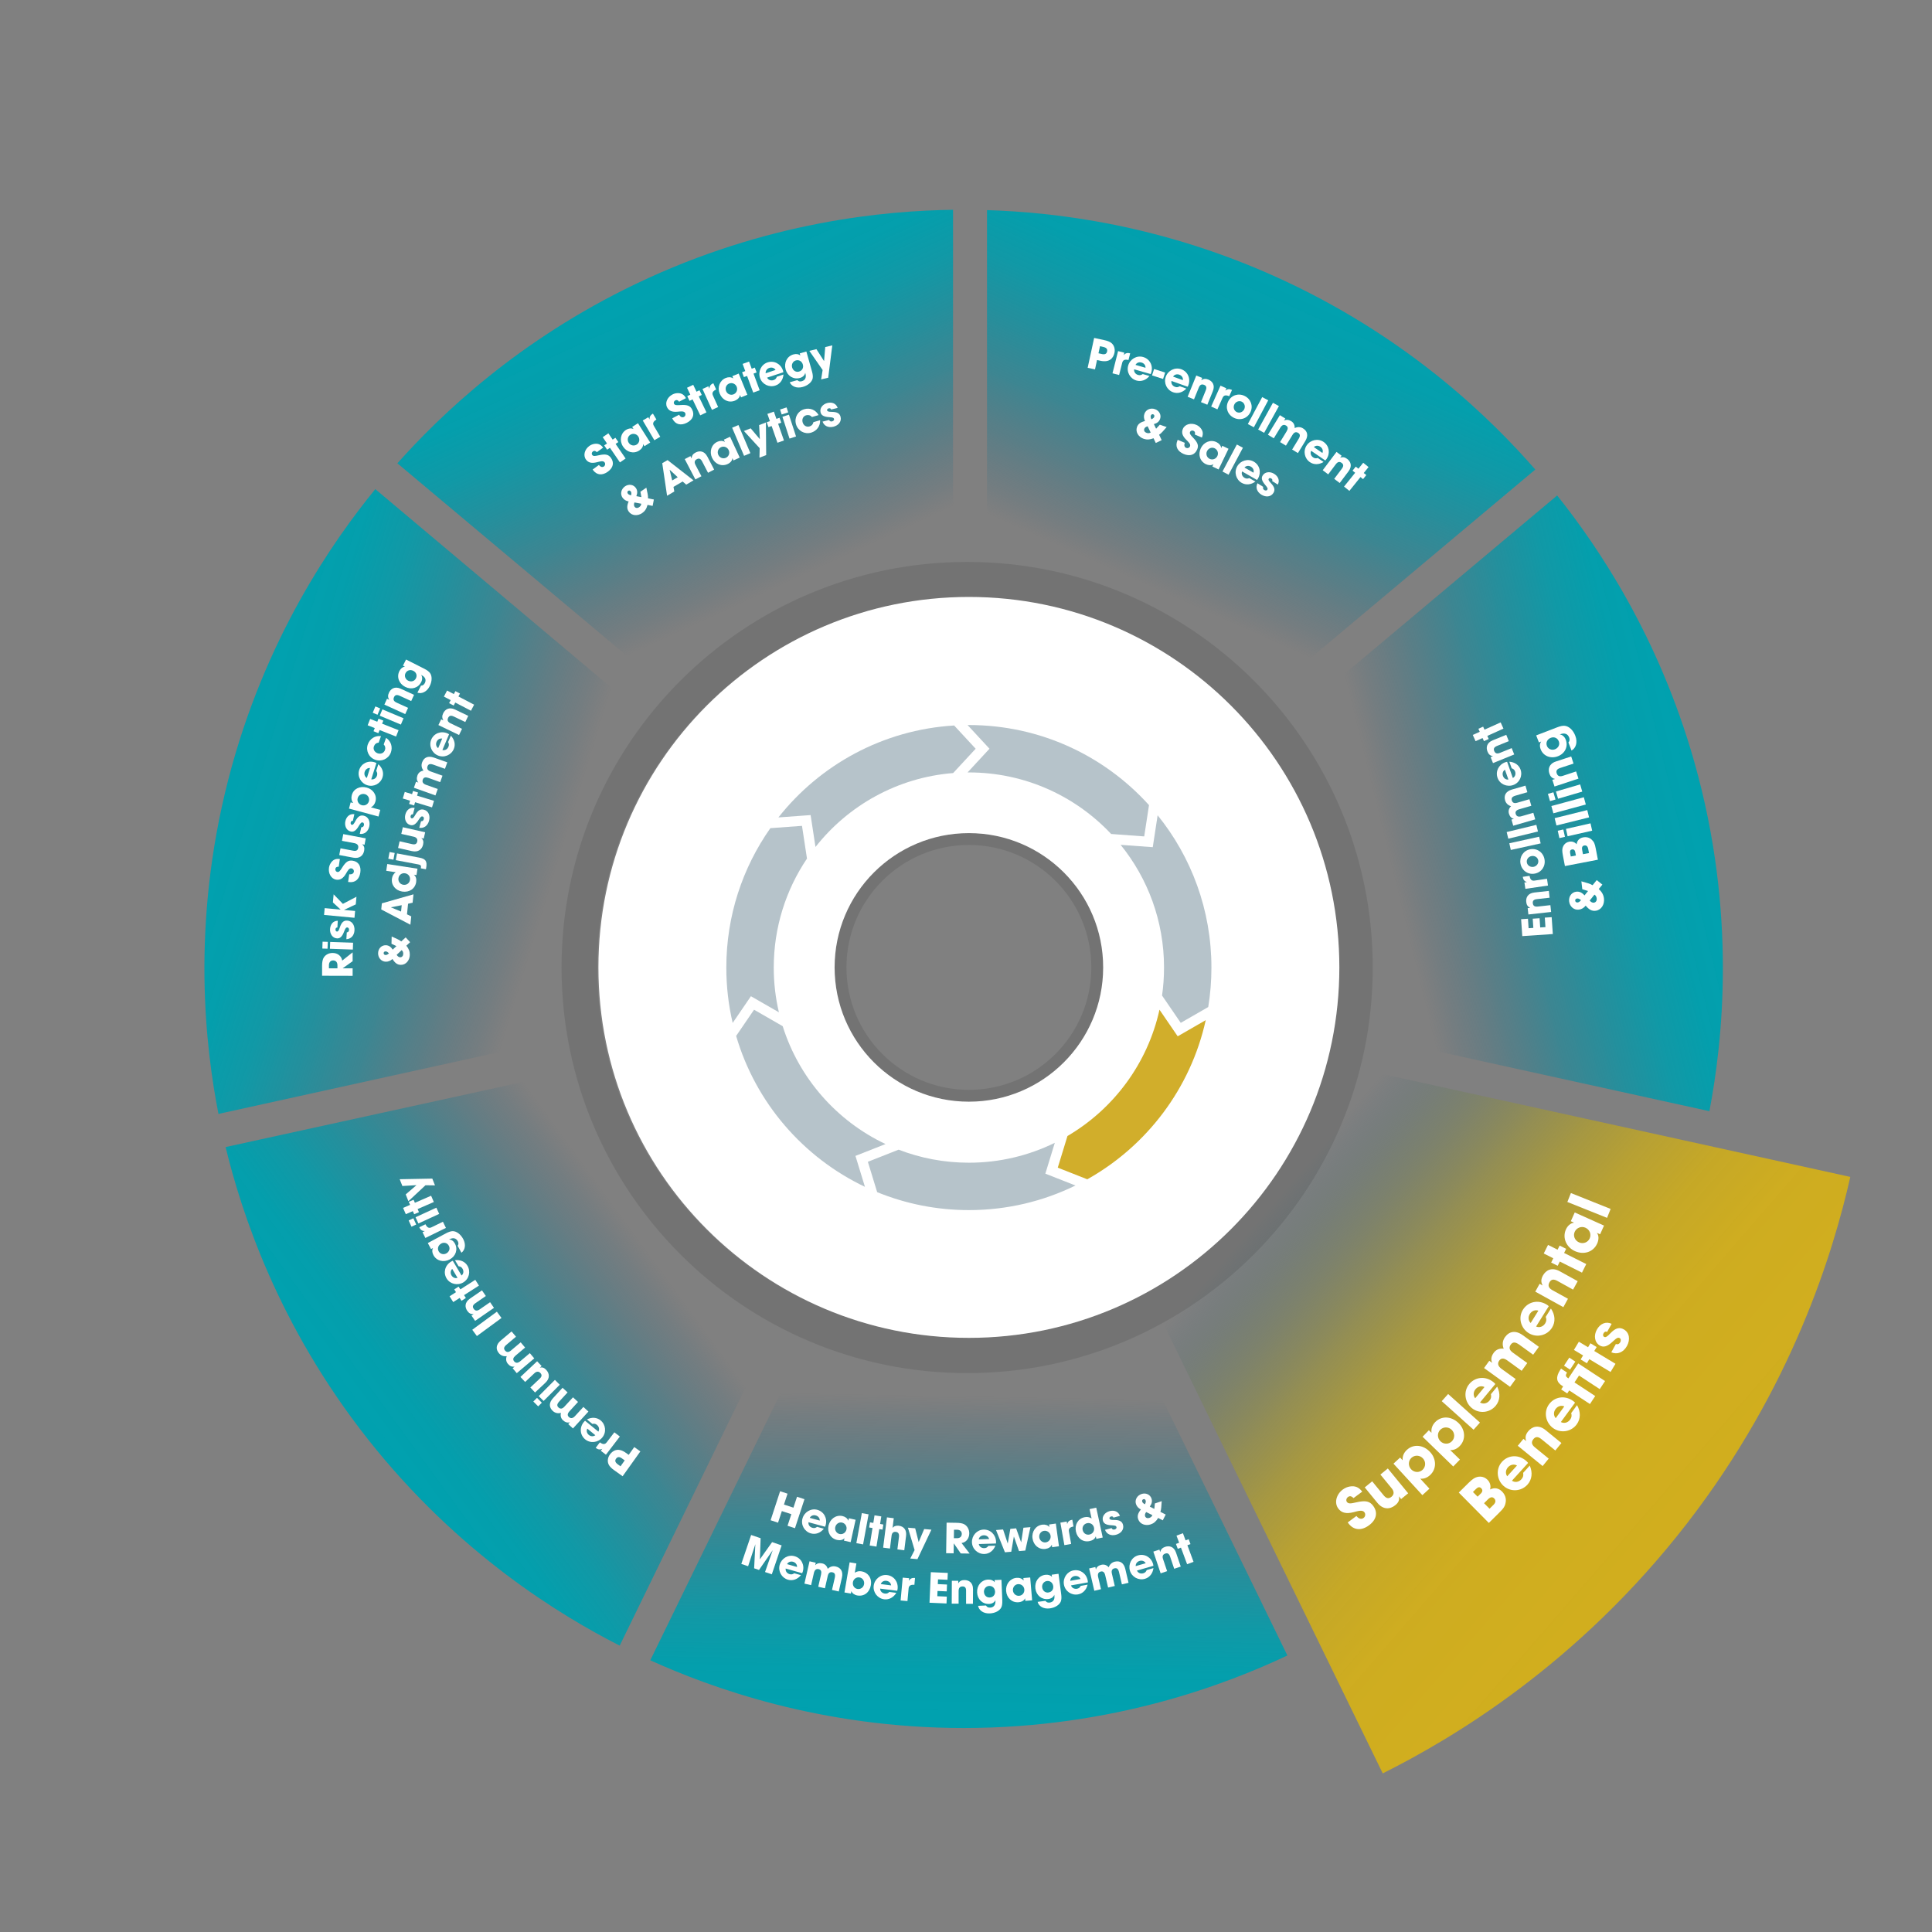 <?xml version="1.0" encoding="UTF-8"?>
<svg id="Pre-enrollment_Sales_Agent_v2" data-name="Pre-enrollment Sales &amp;amp; Agent_v2" xmlns="http://www.w3.org/2000/svg" xmlns:xlink="http://www.w3.org/1999/xlink" viewBox="0 0 468 468">
  <rect x="0" y="0" width="468" height="468" fill="#808080" stroke="none"/>
  <defs>
    <style>
      .cls-1 {
        fill: #0a364d;
        opacity: .3;
      }

      .cls-2 {
        fill: #fff;
      }

      .cls-3 {
        fill: url(#linear-gradient-3);
      }

      .cls-3, .cls-4, .cls-5, .cls-6, .cls-7, .cls-8, .cls-9, .cls-10 {
        fill-rule: evenodd;
      }

      .cls-11 {
        fill: #d1ae2b;
      }

      .cls-4 {
        fill: url(#linear-gradient-5);
      }

      .cls-5 {
        fill: url(#linear-gradient-2);
      }

      .cls-6 {
        fill: url(#linear-gradient-6);
      }

      .cls-7 {
        fill: url(#linear-gradient-4);
      }

      .cls-8 {
        fill: url(#linear-gradient-7);
      }

      .cls-9 {
        opacity: .1;
      }

      .cls-10 {
        fill: url(#linear-gradient);
      }
    </style>
    <linearGradient id="linear-gradient" x1="272.93" y1="1336.29" x2="312.02" y2="1423.81" gradientTransform="translate(0 1491.51) scale(1 -1)" gradientUnits="userSpaceOnUse">
      <stop offset=".15" stop-color="#35647e" stop-opacity="0"/>
      <stop offset=".21" stop-color="#2d6c84" stop-opacity=".14"/>
      <stop offset=".35" stop-color="#1f7c91" stop-opacity=".4"/>
      <stop offset=".48" stop-color="#14899c" stop-opacity=".62"/>
      <stop offset=".62" stop-color="#0b93a4" stop-opacity=".78"/>
      <stop offset=".75" stop-color="#059baa" stop-opacity=".9"/>
      <stop offset=".88" stop-color="#019fad" stop-opacity=".98"/>
      <stop offset="1" stop-color="#00a1af"/>
    </linearGradient>
    <linearGradient id="linear-gradient-2" x1="323.97" y1="1279.34" x2="410.02" y2="1300.44" xlink:href="#linear-gradient"/>
    <linearGradient id="linear-gradient-3" x1="236.05" y1="1166.92" x2="234.44" y2="1076.13" xlink:href="#linear-gradient"/>
    <linearGradient id="linear-gradient-4" x1="165.84" y1="1199.55" x2="90.68" y2="1144.75" xlink:href="#linear-gradient"/>
    <linearGradient id="linear-gradient-5" x1="147.42" y1="1274.17" x2="56.72" y2="1302.01" xlink:href="#linear-gradient"/>
    <linearGradient id="linear-gradient-6" x1="196.65" y1="1337.91" x2="157.98" y2="1422.13" xlink:href="#linear-gradient"/>
    <linearGradient id="linear-gradient-7" x1="311.14" y1="1203.96" x2="405.16" y2="1122.38" gradientTransform="translate(0 1491.51) scale(1 -1)" gradientUnits="userSpaceOnUse">
      <stop offset="0" stop-color="#35647e" stop-opacity="0"/>
      <stop offset=".05" stop-color="#4b6e6f" stop-opacity=".15"/>
      <stop offset=".12" stop-color="#6a7d5c" stop-opacity=".35"/>
      <stop offset=".2" stop-color="#868a4b" stop-opacity=".52"/>
      <stop offset=".28" stop-color="#9d953d" stop-opacity=".67"/>
      <stop offset=".37" stop-color="#b09e31" stop-opacity=".79"/>
      <stop offset=".47" stop-color="#bfa529" stop-opacity=".88"/>
      <stop offset=".59" stop-color="#c9aa22" stop-opacity=".95"/>
      <stop offset=".73" stop-color="#cfad1f" stop-opacity=".99"/>
      <stop offset="1" stop-color="#d1ae1e"/>
    </linearGradient>
  </defs>
  <g id="base_Level_-_teal_arcs" data-name="base Level - teal arcs">
    <path id="Arc_-_Pre-Enroll_Agent" data-name="Arc - Pre-Enroll &amp;amp; Agent" class="cls-10" d="M239.08,50.9c15.62.47,42.64,3.27,72.59,17.36,30.36,14.28,49.92,33.65,60.23,45.48-23.74,19.92-47.48,39.84-71.22,59.76-4.96-5.36-12.9-12.67-24.3-18.66-15.13-7.95-29.13-9.8-37.29-10.24V50.9Z"/>
    <path id="Arc_-_Enroll_Bill" data-name="Arc - Enroll &amp;amp; Bill" class="cls-5" d="M377.2,120.02c9.89,12.39,24.58,34.06,33.22,64.53,10.45,36.87,6.79,68.17,3.66,84.62-30.29-6.66-60.58-13.32-90.86-19.98,1.25-7.47,2.31-19.58-.8-33.9-3.71-17.08-11.57-29.12-16.45-35.5,23.74-19.92,47.49-39.85,71.23-59.77Z"/>
    <path id="Arc_-_Health_Rewards" data-name="Arc - Health Rewards" class="cls-3" d="M199.17,316.78c7.16,3.07,20.11,7.54,36.78,7.31,15.6-.22,27.72-4.45,34.72-7.5,13.73,28.14,27.45,56.28,41.18,84.43-14.56,6.87-42.2,17.56-78.38,17.57-34.72,0-61.44-9.83-75.95-16.41,13.88-28.47,27.77-56.93,41.65-85.4Z"/>
    <path id="Arc_-_Premium_Integrity" data-name="Arc - Premium Integrity" class="cls-7" d="M148.25,257.37c1.87,7.32,6.08,19.94,16.1,32.69,9.82,12.51,20.82,19.55,27.44,23.12-13.89,28.48-27.79,56.97-41.68,85.45-14.2-7.23-39.02-22.19-60.96-49.96-21.93-27.75-30.74-55.33-34.5-70.81,31.2-6.83,62.4-13.66,93.61-20.49Z"/>
    <path id="Arc_-_Risk_Adjustment" data-name="Arc - Risk Adjustment" class="cls-4" d="M90.92,118.49c24.22,20.37,48.44,40.74,72.66,61.11-4.81,6.25-12.55,18-16.38,34.69-3.42,14.92-2.27,27.5-1,35.01-31.09,6.84-62.19,13.69-93.28,20.53-3.09-15.8-6.74-45.52,2.37-80.95,8.82-34.3,25.52-58.03,35.63-70.4Z"/>
    <path id="Arc_-_Star_and_quality" data-name="Arc - Star and quality" class="cls-6" d="M230.86,50.83v93.77c-7.46.34-19.5,1.81-32.9,7.84-14.3,6.44-23.79,15.21-28.99,20.8-24.24-20.34-48.47-40.67-72.71-61.01,10.4-11.67,29.22-29.81,57.82-43.49,31.8-15.21,60.65-17.7,76.79-17.92Z"/>
  </g>
  <g id="base_level_-_text" data-name="base level - text">
    <g id="Pre-enrollment">
      <path class="cls-2" d="M263.47,89.1l1.57-7.24,2.45.53c.78.16,1.33.39,1.67.65.7.53,1.01,1.47.8,2.45-.29,1.34-1.29,2.36-3.36,1.91l-.86-.19-.49,2.27-1.77-.38ZM266.88,85.76c.74.16,1.17-.01,1.3-.63.13-.59-.18-.93-1-1.11l-.72-.16-.37,1.72.79.17Z"/>
      <path class="cls-2" d="M269.48,90.44l1.36-5.39,1.51.38-.14.57h.02c.43-.5.92-.57,1.54-.41l-.41,1.62c-.96-.23-1.36.05-1.52.66l-.75,2.97-1.61-.41Z"/>
      <path class="cls-2" d="M274.73,89.46c-.09.63.31,1.18.96,1.37.43.12.76.04,1.12-.22l1.63.47c-.84,1.02-2.01,1.42-3.14,1.1-1.54-.44-2.47-2.05-2.01-3.64.44-1.54,2.05-2.51,3.62-2.06,1.6.46,2.46,2.07,1.98,3.72-.04.15-.09.28-.16.41l-4-1.15ZM277.48,89.08c.03-.58-.34-1.09-.96-1.26-.58-.17-1.18.04-1.46.57l2.42.7Z"/>
      <path class="cls-2" d="M279.06,90.94l.5-1.55,2.68.86-.5,1.55-2.68-.86Z"/>
      <path class="cls-2" d="M283.77,92.28c-.13.62.23,1.2.87,1.43.42.15.75.09,1.13-.15l1.6.57c-.91.96-2.1,1.29-3.2.89-1.51-.54-2.33-2.21-1.78-3.76.54-1.51,2.21-2.37,3.75-1.82,1.56.56,2.32,2.22,1.74,3.84-.05.15-.11.27-.19.4l-3.92-1.4ZM286.54,92.08c.07-.58-.27-1.11-.88-1.32-.56-.2-1.18-.04-1.5.47l2.37.85Z"/>
      <path class="cls-2" d="M290.91,97.43l1.16-2.85c.28-.69.17-1.12-.39-1.35-.62-.25-1.02-.02-1.3.68l-1.15,2.83-1.54-.63,2.09-5.14,1.44.58-.22.55h.02c.54-.39,1.07-.4,1.69-.15.93.38,1.7,1.3,1.08,2.81l-1.33,3.28-1.54-.63Z"/>
      <path class="cls-2" d="M293.39,98.48l2.26-5.06,1.42.64-.24.54h.02c.5-.41,1-.4,1.59-.14l-.68,1.52c-.91-.39-1.35-.19-1.61.39l-1.25,2.79-1.51-.68Z"/>
      <path class="cls-2" d="M298.9,101.21c-1.52-.74-2.14-2.43-1.39-3.96.75-1.55,2.49-2.07,3.98-1.34,1.5.73,2.14,2.43,1.4,3.94-.76,1.56-2.49,2.09-3.99,1.36ZM301.39,99.15c.32-.67.11-1.5-.59-1.85-.66-.32-1.47,0-1.8.68s-.09,1.51.58,1.84c.7.34,1.48-.01,1.81-.68Z"/>
      <path class="cls-2" d="M302.27,102.72l3.48-6.53,1.46.78-3.48,6.53-1.46-.78Z"/>
      <path class="cls-2" d="M304.77,104.05l3.58-6.48,1.45.8-3.58,6.48-1.45-.8Z"/>
      <path class="cls-2" d="M313.01,108.88l1.56-2.56c.45-.74.38-1.16-.11-1.46-.54-.33-.98-.15-1.36.47l-1.6,2.62-1.42-.86,1.59-2.61c.37-.62.36-1.09-.13-1.39-.56-.34-1.02-.13-1.42.53l-1.56,2.55-1.42-.86,2.89-4.74,1.32.81-.31.5h.02c.52-.28,1.11-.23,1.71.14.62.37.88.96.85,1.68.67-.33,1.37-.33,2.02.07,1.06.65,1.36,1.72.56,3.05l-1.79,2.93-1.42-.86Z"/>
      <path class="cls-2" d="M317.61,109.2c-.28.57-.08,1.22.48,1.6.37.25.71.28,1.13.14l1.4.96c-1.12.7-2.36.71-3.32.05-1.32-.91-1.69-2.73-.76-4.09.91-1.32,2.74-1.73,4.08-.81,1.37.94,1.67,2.74.7,4.16-.09.13-.17.23-.28.34l-3.43-2.35ZM320.34,109.72c.22-.54.02-1.14-.51-1.5-.49-.34-1.13-.34-1.57.08l2.08,1.43Z"/>
      <path class="cls-2" d="M323.19,116l1.85-2.46c.45-.6.45-1.04-.03-1.4-.54-.4-.98-.28-1.43.32l-1.84,2.45-1.33-1,3.34-4.44,1.24.93-.35.47h.02c.62-.23,1.14-.11,1.68.3.8.6,1.31,1.69.32,3l-2.13,2.83-1.33-1Z"/>
      <path class="cls-2" d="M325.58,117.86l2.69-3.34-.64-.51.79-.98.64.51,1.16-1.44,1.29,1.04-1.16,1.44.62.5-.79.98-.62-.5-2.69,3.35-1.29-1.04Z"/>
    </g>
    <g id="_Sales" data-name="&amp;amp; Sales">
      <path class="cls-2" d="M279.96,107.29l-.53-1.13c-.92.36-1.63.39-2.38.14-1.25-.43-2.05-1.63-1.64-2.83.26-.75.8-1.19,1.95-1.48-.27-.57-.35-1.15-.14-1.75.35-1.01,1.47-1.51,2.55-1.13,1.01.35,1.59,1.35,1.25,2.35-.22.63-.68,1.04-1.51,1.28l.54,1.11.9-.97,1.66.57c-.82.89-1.22,1.47-1.83,1.86l.62,1.31-1.43.68ZM278,103.26c-.33.09-.69.26-.82.63-.14.42.1.81.57.97.35.12.65.11.98-.09l-.73-1.51ZM279.6,100.95c.09-.26,0-.49-.26-.59-.25-.09-.49.07-.57.32-.08.23-.05.49.14.89.45-.21.62-.39.7-.63Z"/>
      <path class="cls-2" d="M289.43,105.27c.13-.52,0-.78-.34-.92-.32-.14-.7-.02-.82.28-.17.4.12.75.73,1.38,1.23,1.28,1.37,1.98.99,2.88-.56,1.32-1.79,1.71-3.26,1.08-1.48-.63-2.13-1.82-1.51-3.28l.06-.15,1.73.73c-.23.57-.11,1.05.32,1.23.36.15.77,0,.93-.38.23-.54-.42-1.1-.93-1.61-.92-.92-1.18-1.73-.8-2.61.49-1.16,1.97-1.53,3.22-1,.45.19.8.46,1.08.8.57.69.69,1.38.31,2.29l-1.72-.73Z"/>
      <path class="cls-2" d="M293.68,112.98l.26-.54h-.02c-.43.33-1.15.31-1.81,0-1.48-.71-1.95-2.37-1.22-3.88.71-1.48,2.36-2.15,3.79-1.46.61.29,1.06.81,1.13,1.41h.02s.26-.52.26-.52l1.5.72-2.41,5.01-1.5-.72ZM294.89,110.47c.34-.7.04-1.54-.66-1.88-.69-.33-1.5-.02-1.85.7-.33.69-.06,1.53.64,1.86.7.34,1.52.04,1.87-.68Z"/>
      <path class="cls-2" d="M296.13,114.22l3.48-6.54,1.47.78-3.48,6.54-1.47-.78Z"/>
      <path class="cls-2" d="M300.88,114.2c-.23.59.02,1.22.61,1.56.39.22.73.22,1.13.05l1.48.84c-1.06.79-2.29.9-3.31.32-1.39-.79-1.91-2.58-1.09-4.01.79-1.39,2.59-1.95,4-1.14,1.44.82,1.89,2.59,1.04,4.08-.08.14-.15.25-.25.36l-3.61-2.06ZM303.64,114.49c.17-.56-.08-1.14-.63-1.45-.52-.3-1.15-.24-1.56.21l2.19,1.25Z"/>
      <path class="cls-2" d="M308.15,116.53c.16-.28.02-.48-.21-.63-.24-.15-.49-.12-.6.06-.16.25,0,.52.54,1.1.93,1,1.01,1.67.58,2.36-.62.98-1.85,1.07-2.92.4-1.06-.66-1.44-1.74-.94-2.76l1.4.88c-.14.32-.02.59.26.77.25.15.58.16.72-.06.17-.26.09-.5-.48-1.16-.96-1.11-.98-1.77-.63-2.32.58-.93,1.83-.99,2.78-.39,1.02.64,1.39,1.65.88,2.61l-1.38-.87Z"/>
    </g>
    <g id="_Billing" data-name="&amp;amp; Billing">
      <path class="cls-2" d="M388.15,214.29l-.87,1.06c.79.74,1.16,1.44,1.26,2.3.17,1.44-.65,2.81-2.04,2.97-.86.1-1.55-.23-2.39-1.24-.44.54-.98.89-1.67.97-1.17.14-2.19-.74-2.34-2-.13-1.17.58-2.22,1.74-2.35.73-.08,1.36.19,1.99.9l.85-1.06-1.39-.44-.22-1.91c1.27.39,2.04.52,2.71.94l1.01-1.24,1.36,1.09ZM382.03,217.65c-.29.03-.49.22-.46.54.03.29.3.45.59.42.26-.03.51-.18.82-.56-.43-.35-.68-.43-.95-.4ZM385.08,218.15c.24.28.58.56,1.01.51.48-.06.75-.49.69-1.02-.05-.4-.2-.7-.55-.93l-1.15,1.44Z"/>
      <path class="cls-2" d="M387.08,208.25l-8,1.54-.49-2.56c-.11-.57-.16-1-.15-1.29.03-.95.59-1.84,1.67-2.05.68-.13,1.35.08,1.8.62.13-.93.69-1.5,1.6-1.67.77-.15,1.53.04,2.07.57.56.54.74.93.98,2.2l.51,2.66ZM381.59,206.43c-.1-.51-.37-.74-.79-.66-.42.08-.55.38-.46.88l.16.82,1.24-.24-.16-.81ZM384.71,205.59c-.11-.57-.43-.88-.95-.78-.46.09-.63.45-.51,1.05l.2,1.06,1.46-.28-.2-1.05Z"/>
      <path class="cls-2" d="M379.09,202.71l-1.35.31-.4-1.78,1.35-.31.4,1.78ZM385.68,201.22l-5.95,1.35-.4-1.78,5.95-1.35.4,1.78Z"/>
      <path class="cls-2" d="M384.93,198l-7.9,1.96-.44-1.77,7.9-1.96.44,1.77Z"/>
      <path class="cls-2" d="M384.14,194.88l-7.86,2.13-.48-1.76,7.86-2.13.48,1.76Z"/>
      <path class="cls-2" d="M376.8,193.67l-1.33.39-.51-1.75,1.33-.39.51,1.75ZM383.28,191.76l-5.86,1.72-.51-1.75,5.86-1.72.51,1.75Z"/>
      <path class="cls-2" d="M381.16,184.97l-3.22,1.06c-.78.26-1.06.65-.85,1.29.23.7.71.87,1.5.61l3.2-1.06.57,1.74-5.8,1.91-.53-1.62.62-.2v-.02c-.72-.17-1.11-.61-1.34-1.31-.34-1.04-.12-2.35,1.59-2.91l3.7-1.22.57,1.73Z"/>
      <path class="cls-2" d="M377.82,177.91c.64.05,1.2.57,1.46,1.26.64,1.66-.18,3.36-1.9,4.02-1.75.67-3.54-.04-4.17-1.68-.29-.74-.22-1.41.11-1.86v-.02s-.54.21-.54.21l-.66-1.7,5.09-1.96c.77-.3,1.39-.42,1.86-.36.95.11,1.99.99,2.53,2.42.62,1.61.11,3.01-.92,3.57l-.76-1.97c.35-.36.34-.79.18-1.21-.33-.86-1.1-1.17-2.14-.77l-.16.06ZM375.65,178.73c-.83.32-1.25,1.13-.93,1.96.29.76,1.16,1.12,1.94.82.8-.31,1.26-1.11.94-1.93-.32-.83-1.13-1.17-1.96-.85Z"/>
    </g>
    <g id="Enrollment">
      <path class="cls-2" d="M376.13,226.26l-7.38.5-.28-4.1,1.66-.11.15,2.3,1.15-.08-.15-2.23,1.66-.11.15,2.23,1.27-.08-.15-2.3,1.66-.11.28,4.1Z"/>
      <path class="cls-2" d="M375.36,217.46l-3.06.34c-.75.08-1.06.38-1,.98.07.67.47.9,1.22.82l3.04-.34.18,1.65-5.51.61-.17-1.54.59-.06v-.02c-.61-.28-.87-.75-.94-1.41-.11-.99.33-2.11,1.96-2.29l3.52-.39.18,1.65Z"/>
      <path class="cls-2" d="M374.99,214.51l-5.49.8-.23-1.54.58-.09v-.02c-.63-.2-.88-.63-.98-1.26l1.65-.24c.15.98.57,1.24,1.19,1.15l3.03-.44.24,1.64Z"/>
      <path class="cls-2" d="M374.13,208.14c.31,1.66-.69,3.17-2.36,3.48-1.69.31-3.14-.77-3.45-2.41-.3-1.64.69-3.17,2.34-3.48,1.71-.32,3.16.76,3.47,2.4ZM370.99,207.37c-.73.13-1.28.81-1.13,1.57.13.72.87,1.18,1.62,1.04.75-.14,1.27-.83,1.14-1.56-.14-.77-.89-1.19-1.62-1.05Z"/>
      <path class="cls-2" d="M373.2,204.3l-7.23,1.59-.36-1.62,7.23-1.59.36,1.62Z"/>
      <path class="cls-2" d="M372.55,201.42l-7.19,1.74-.39-1.61,7.19-1.74.39,1.61Z"/>
      <path class="cls-2" d="M369.99,191.9l-2.87.83c-.83.24-1.06.6-.91,1.15.17.6.62.78,1.32.57l2.95-.85.46,1.59-2.94.85c-.69.2-1,.56-.84,1.11.18.62.66.79,1.4.57l2.87-.83.46,1.59-5.33,1.54-.43-1.49.57-.16v-.02c-.58-.13-.98-.57-1.18-1.25-.2-.69,0-1.3.51-1.81-.71-.21-1.23-.69-1.44-1.41-.34-1.19.16-2.19,1.64-2.62l3.29-.95.46,1.59Z"/>
      <path class="cls-2" d="M366.45,188.47c.56-.3.78-.94.56-1.58-.15-.42-.41-.64-.83-.78l-.57-1.6c1.32.1,2.33.81,2.72,1.91.54,1.51-.23,3.2-1.79,3.75-1.51.53-3.24-.21-3.78-1.75-.55-1.57.26-3.2,1.88-3.78.15-.05.28-.09.43-.11l1.39,3.92ZM364.55,186.45c-.49.31-.69.91-.47,1.52.2.57.71.94,1.31.86l-.84-2.38Z"/>
      <path class="cls-2" d="M365.49,179.53l-2.85,1.16c-.69.28-.92.66-.69,1.22.25.62.7.74,1.4.46l2.83-1.15.62,1.54-5.14,2.09-.58-1.44.55-.22v-.02c-.67-.11-1.05-.48-1.3-1.1-.38-.93-.26-2.12,1.26-2.74l3.28-1.33.62,1.54Z"/>
      <path class="cls-2" d="M364.19,176.5l-3.91,1.76.34.75-1.15.52-.34-.75-1.69.76-.68-1.51,1.69-.76-.33-.73,1.15-.52.33.73,3.91-1.76.68,1.51Z"/>
    </g>
    <g id="Member_Engagement" data-name="Member Engagement">
      <path class="cls-2" d="M185.32,380.8l1.84-5.23v-.03s-3.3,4.76-3.3,4.76l-1.18-.4.29-5.83-1.75,5.33-1.65-.56,2.38-7.01,2.3.78-.18,5.09h.02s2.94-4.14,2.94-4.14l2.31.79-2.38,7.01-1.65-.56Z"/>
      <path class="cls-2" d="M190.32,379.96c-.09.63.31,1.18.96,1.36.43.12.76.04,1.11-.22l1.63.46c-.84,1.02-2,1.42-3.13,1.11-1.54-.44-2.47-2.04-2.02-3.63.44-1.54,2.04-2.52,3.61-2.07,1.6.45,2.46,2.06,1.99,3.71-.04.15-.09.28-.16.41l-4-1.14ZM193.07,379.58c.03-.58-.35-1.09-.96-1.26-.58-.16-1.17.04-1.46.57l2.42.69Z"/>
      <path class="cls-2" d="M201.54,385.14l.67-2.92c.19-.85,0-1.22-.56-1.35-.61-.14-.98.17-1.14.88l-.68,2.99-1.62-.37.68-2.98c.16-.7,0-1.15-.56-1.28-.63-.15-1.01.2-1.18.95l-.67,2.92-1.62-.37,1.24-5.41,1.51.35-.13.58h.02c.4-.44.97-.57,1.67-.42.7.16,1.14.63,1.34,1.32.53-.53,1.2-.74,1.94-.57,1.21.28,1.84,1.2,1.49,2.71l-.76,3.34-1.62-.37Z"/>
      <path class="cls-2" d="M204.56,385.74l1.25-7.29,1.64.28-.39,2.26c.51-.39,1.09-.45,1.67-.35,1.42.24,2.54,1.53,2.22,3.36-.29,1.69-1.58,2.77-3.27,2.48-.66-.11-1.27-.53-1.44-1.04h-.02s-.1.58-.1.58l-1.57-.27ZM209.31,383.73c.13-.73-.32-1.49-1.11-1.62-.76-.13-1.46.39-1.59,1.15-.14.81.33,1.51,1.09,1.64.77.13,1.48-.38,1.61-1.16Z"/>
      <path class="cls-2" d="M213.2,384.82c.01.64.48,1.12,1.16,1.2.45.06.75-.08,1.07-.39l1.69.21c-.68,1.13-1.77,1.71-2.93,1.57-1.59-.2-2.75-1.65-2.55-3.28.2-1.59,1.64-2.8,3.26-2.59,1.65.21,2.74,1.67,2.53,3.37-.02.16-.05.29-.09.43l-4.13-.52ZM215.86,384.03c-.06-.58-.51-1.02-1.14-1.1-.59-.08-1.16.22-1.36.79l2.5.32Z"/>
      <path class="cls-2" d="M218.16,387.69l.51-5.53,1.55.14-.05.59h.02c.34-.56.82-.71,1.46-.65l-.15,1.66c-.99-.08-1.34.26-1.4.89l-.28,3.05-1.65-.15Z"/>
      <path class="cls-2" d="M225.16,388.24l.32-7.4,4.11.18-.07,1.66-2.3-.1-.05,1.15,2.23.1-.07,1.66-2.23-.1-.05,1.27,2.3.1-.07,1.66-4.11-.18Z"/>
      <path class="cls-2" d="M234.02,388.47v-3.08c.02-.75-.24-1.1-.85-1.1-.67,0-.95.37-.96,1.12v3.06s-1.67,0-1.67,0l.03-5.55h1.55s0,.6,0,.6h.02c.35-.57.84-.78,1.51-.77,1,0,2.06.57,2.05,2.21l-.02,3.54h-1.66Z"/>
      <path class="cls-2" d="M241.11,387.64c-.23.54-.83.87-1.51.89-1.62.07-2.84-1.13-2.91-2.8-.07-1.7,1.07-3.04,2.67-3.1.72-.03,1.28.22,1.57.64h.02s-.02-.52-.02-.52l1.66-.07.2,4.96c.03.75-.05,1.32-.23,1.71-.37.79-1.43,1.42-2.82,1.48-1.57.06-2.62-.78-2.81-1.84l1.92-.08c.21.4.58.53.99.51.84-.03,1.33-.6,1.29-1.61v-.16ZM241.04,385.54c-.03-.81-.61-1.41-1.42-1.37-.74.03-1.3.67-1.27,1.43.03.78.59,1.41,1.39,1.37.81-.03,1.34-.64,1.3-1.44Z"/>
      <path class="cls-2" d="M248.37,387.79l-.05-.6h-.02c-.2.51-.83.87-1.56.93-1.63.14-2.88-1.05-3.02-2.72-.14-1.63.93-3.05,2.52-3.19.68-.06,1.33.16,1.69.64h.02s-.05-.59-.05-.59l1.65-.14.47,5.53-1.65.14ZM248.13,385.02c-.07-.78-.75-1.35-1.53-1.28-.76.06-1.3.74-1.23,1.54.07.77.73,1.34,1.5,1.28.78-.07,1.33-.74,1.26-1.53Z"/>
      <path class="cls-2" d="M255.39,386.31c-.18.56-.75.94-1.43,1.03-1.61.21-2.93-.87-3.15-2.53-.22-1.69.79-3.12,2.38-3.33.71-.09,1.29.1,1.62.49h.02s-.07-.52-.07-.52l1.65-.22.65,4.92c.1.74.07,1.32-.07,1.73-.3.82-1.3,1.54-2.68,1.73-1.56.21-2.69-.54-2.96-1.58l1.9-.25c.24.38.63.47,1.03.42.83-.11,1.27-.72,1.13-1.72l-.02-.16ZM255.13,384.22c-.11-.8-.73-1.35-1.54-1.24-.73.1-1.24.79-1.14,1.54.1.77.71,1.35,1.51,1.24.8-.11,1.27-.75,1.17-1.55Z"/>
      <path class="cls-2" d="M259.43,384.04c.2.6.79.92,1.46.81.44-.08.7-.3.9-.69l1.67-.3c-.31,1.28-1.18,2.16-2.33,2.36-1.58.28-3.12-.75-3.41-2.38-.28-1.57.74-3.16,2.34-3.44,1.63-.29,3.11.77,3.42,2.47.03.16.04.29.04.44l-4.09.73ZM261.73,382.49c-.23-.54-.79-.82-1.42-.71-.59.1-1.04.55-1.06,1.15l2.48-.44Z"/>
      <path class="cls-2" d="M271.76,383.78l-.68-2.91c-.2-.85-.54-1.09-1.1-.97-.61.14-.81.58-.64,1.29l.7,2.99-1.62.38-.7-2.98c-.16-.7-.51-1.03-1.06-.9-.63.15-.82.62-.64,1.37l.68,2.91-1.62.38-1.26-5.4,1.51-.35.13.57h.02c.16-.58.62-.95,1.31-1.11.7-.16,1.3.07,1.78.6.25-.7.75-1.19,1.49-1.36,1.21-.28,2.18.27,2.53,1.78l.78,3.34-1.62.38Z"/>
      <path class="cls-2" d="M275.41,380.45c.26.58.89.84,1.54.65.43-.12.66-.37.83-.78l1.63-.47c-.17,1.31-.95,2.27-2.07,2.6-1.54.44-3.18-.42-3.64-2.01-.44-1.54.4-3.22,1.97-3.67,1.59-.46,3.18.44,3.65,2.09.04.15.07.28.08.43l-3.99,1.16ZM277.53,378.67c-.28-.51-.87-.74-1.48-.56-.58.17-.98.66-.94,1.26l2.42-.7Z"/>
      <path class="cls-2" d="M284.43,380.01l-.98-2.92c-.24-.71-.6-.96-1.17-.76-.63.21-.78.65-.54,1.36l.98,2.9-1.57.53-1.77-5.26,1.47-.49.19.56h.02c.15-.66.55-1.01,1.18-1.23.95-.32,2.13-.13,2.65,1.43l1.13,3.35-1.57.53Z"/>
      <path class="cls-2" d="M287.56,378.91l-1.49-4.02-.77.29-.44-1.18.77-.29-.64-1.73,1.56-.58.64,1.73.75-.28.44,1.18-.75.28,1.49,4.02-1.56.58Z"/>
    </g>
    <g id="Healthy_Rewards_" data-name="Healthy Rewards &amp;amp;">
      <path class="cls-2" d="M190.77,369.6l.92-2.81-2.3-.75-.92,2.81-1.8-.59,2.3-7.03,1.8.59-.87,2.64,2.3.75.87-2.64,1.8.59-2.3,7.03-1.8-.59Z"/>
      <path class="cls-2" d="M195.84,368.75c-.08.63.32,1.18.98,1.35.43.12.76.03,1.11-.24l1.64.45c-.83,1.03-1.99,1.45-3.12,1.14-1.54-.42-2.5-2.02-2.06-3.61.42-1.54,2.02-2.54,3.59-2.11,1.6.44,2.48,2.03,2.03,3.69-.04.15-.09.28-.15.41l-4.01-1.09ZM198.58,368.34c.02-.58-.36-1.08-.98-1.25-.58-.16-1.17.05-1.45.59l2.43.66Z"/>
      <path class="cls-2" d="M204.43,373.21l.13-.59h-.02c-.34.42-1.05.57-1.76.41-1.6-.36-2.44-1.86-2.07-3.5.36-1.6,1.8-2.63,3.36-2.29.66.15,1.22.55,1.42,1.11h.02s.13-.57.13-.57l1.62.36-1.2,5.42-1.62-.36ZM205.04,370.5c.17-.76-.31-1.51-1.07-1.68-.74-.16-1.46.32-1.64,1.1-.17.75.29,1.5,1.04,1.67.76.17,1.49-.3,1.67-1.09Z"/>
      <path class="cls-2" d="M207.44,373.81l1.33-7.28,1.63.3-1.33,7.28-1.63-.3Z"/>
      <path class="cls-2" d="M210.67,374.38l.68-4.24-.81-.13.2-1.24.81.13.29-1.83,1.64.26-.29,1.83.79.13-.2,1.24-.79-.13-.68,4.24-1.64-.26Z"/>
      <path class="cls-2" d="M217.38,375.34l.38-3.03c.09-.71-.14-1.16-.74-1.23-.62-.08-.97.25-1.05.94l-.39,3.09-1.65-.21.92-7.34,1.65.21-.29,2.36c.29-.42.86-.62,1.52-.54,1.26.16,1.92,1.05,1.75,2.48l-.43,3.46-1.65-.21Z"/>
      <path class="cls-2" d="M220.5,377.53l1.05-2.05-1.62-5.42,1.76.15.84,3.3h.02s1.32-3.12,1.32-3.12l1.75.15-3.38,7.14-1.75-.15Z"/>
      <path class="cls-2" d="M232.73,376.3l-1.67-2.42h-.02s-.04,2.39-.04,2.39l-1.81-.03.11-7.4,2.42.04c.77.01,1.36.12,1.75.3.79.37,1.34,1.25,1.32,2.3-.02,1.17-.73,2.12-1.87,2.3l1.97,2.55-2.16-.03ZM231.75,372.61c.75.01,1.21-.33,1.23-1.04,0-.64-.46-1.01-1.17-1.02h-.72s-.03,2.05-.03,2.05h.7Z"/>
      <path class="cls-2" d="M237.1,374.01c.11.63.65,1.03,1.33,1.01.45-.01.73-.19.99-.55l1.7-.05c-.49,1.23-1.48,1.97-2.65,2.01-1.6.05-2.98-1.2-3.03-2.84-.05-1.6,1.18-3.02,2.81-3.07,1.66-.05,2.97,1.22,3.03,2.93,0,.16,0,.29-.03.44l-4.16.13ZM239.6,372.81c-.15-.57-.66-.93-1.3-.91-.6.02-1.11.4-1.22.99l2.52-.08Z"/>
      <path class="cls-2" d="M246.84,375.73l-1.23-3.5h-.02s-.63,3.66-.63,3.66l-1.53.13-2.16-5.39,1.71-.14,1.12,3.37h.02s.62-3.52.62-3.52l1.4-.12,1.21,3.36h.02s.54-3.51.54-3.51l1.7-.14-1.24,5.67-1.52.13Z"/>
      <path class="cls-2" d="M254.87,374.78l-.08-.59h-.02c-.17.52-.78.91-1.5,1.01-1.62.23-2.93-.9-3.16-2.56-.23-1.62.77-3.09,2.35-3.31.67-.09,1.33.09,1.72.55h.02s-.08-.59-.08-.59l1.64-.23.76,5.5-1.64.23ZM254.49,372.02c-.11-.77-.82-1.31-1.59-1.2-.75.1-1.26.81-1.15,1.6.11.76.8,1.3,1.56,1.2.77-.11,1.29-.8,1.18-1.6Z"/>
      <path class="cls-2" d="M257.83,374.3l-.97-5.46,1.54-.27.1.58h.02c.18-.64.6-.9,1.23-1.02l.29,1.64c-.97.18-1.22.6-1.11,1.22l.54,3.01-1.63.29Z"/>
      <path class="cls-2" d="M265.58,372.77l-.13-.59h-.02c-.2.57-.68.95-1.46,1.12-1.64.36-2.99-.67-3.34-2.31-.35-1.62.48-3.12,2.06-3.46.62-.14,1.17-.06,1.73.3l-.49-2.27,1.62-.35,1.57,7.23-1.54.33ZM265,370.03c-.16-.75-.87-1.23-1.67-1.06-.76.17-1.24.86-1.07,1.65.18.82.88,1.27,1.66,1.1.79-.17,1.26-.9,1.08-1.7Z"/>
      <path class="cls-2" d="M269.72,367.63c-.09-.31-.34-.35-.6-.28-.27.07-.42.28-.37.48.08.29.38.37,1.17.36,1.37,0,1.92.41,2.12,1.19.29,1.12-.49,2.08-1.71,2.4-1.21.32-2.25-.14-2.66-1.2l1.6-.42c.14.33.42.42.74.33.28-.07.52-.31.45-.56-.08-.3-.3-.41-1.17-.45-1.46-.06-1.96-.5-2.13-1.13-.28-1.06.54-2.01,1.62-2.3,1.16-.31,2.15.12,2.51,1.15l-1.58.42Z"/>
      <path class="cls-2" d="M281.66,368.28l-1.11-.58c-.51.85-1.06,1.31-1.81,1.56-1.25.42-2.62-.05-3.03-1.25-.25-.75-.09-1.43.65-2.36-.56-.29-.98-.71-1.18-1.3-.34-1.01.25-2.09,1.34-2.45,1.01-.34,2.08.1,2.42,1.11.21.63.09,1.25-.42,1.94l1.1.56.13-1.32,1.66-.56c-.11,1.21-.07,1.91-.32,2.59l1.29.66-.72,1.41ZM277.52,363.47c-.09-.26-.29-.4-.57-.3-.26.09-.35.35-.26.6.08.23.26.42.65.62.23-.45.25-.69.17-.92ZM277.65,366.27c-.21.27-.39.63-.27,1,.14.42.57.58,1.04.42.35-.12.58-.31.73-.67l-1.5-.75Z"/>
    </g>
    <g id="Premium_Integrity" data-name="Premium Integrity">
      <path class="cls-2" d="M155.12,351.58l-4.3,6.02-2.03-1.45c-.65-.45-1.06-.88-1.28-1.26-.44-.77-.35-1.75.23-2.56.8-1.11,2.12-1.66,3.84-.42l.71.51,1.35-1.89,1.47,1.05ZM150.68,353.29c-.62-.44-1.08-.45-1.45.06-.35.49-.2.92.48,1.41l.6.43,1.02-1.43-.66-.47Z"/>
      <path class="cls-2" d="M150.15,347.98l-3.37,4.4-1.24-.95.36-.47h-.02c-.59.28-1.07.15-1.58-.24l1.01-1.33c.79.59,1.27.49,1.65,0l1.86-2.43,1.32,1.01Z"/>
      <path class="cls-2" d="M144.94,346.8c.33-.54.19-1.21-.34-1.64-.35-.29-.68-.34-1.11-.24l-1.32-1.08c1.18-.6,2.41-.51,3.32.23,1.24,1.02,1.46,2.86.41,4.14-1.02,1.24-2.88,1.49-4.14.46-1.28-1.05-1.44-2.87-.34-4.2.1-.12.19-.22.31-.31l3.22,2.64ZM142.26,346.06c-.26.52-.12,1.13.38,1.54.46.38,1.09.43,1.57.06l-1.95-1.6Z"/>
      <path class="cls-2" d="M137.49,337.29l-2.02,2.2c-.59.64-.6,1.07-.18,1.45.46.43.94.34,1.43-.2l2.08-2.26,1.22,1.12-2.07,2.26c-.49.53-.57,1-.15,1.39.48.44.98.33,1.5-.24l2.02-2.2,1.22,1.12-3.75,4.09-1.14-1.05.4-.44h-.01c-.57.17-1.13,0-1.65-.47-.53-.49-.68-1.11-.51-1.81-.72.19-1.41.05-1.97-.46-.91-.84-1-1.95.04-3.09l2.32-2.53,1.22,1.12Z"/>
      <path class="cls-2" d="M131.26,339.78l-.89.89-1.18-1.17.89-.89,1.17,1.17ZM135.6,335.43l-3.92,3.93-1.18-1.17,3.92-3.93,1.17,1.17Z"/>
      <path class="cls-2" d="M131.19,330.9l-.43.4h.01c.54-.16,1.03-.02,1.54.53.8.85.96,2.04-.19,3.12l-2.51,2.36-1.14-1.21,2.26-2.13c.53-.5.6-.92.17-1.38s-.96-.4-1.45.06l-2.24,2.11-1.14-1.21,4.04-3.8,1.08,1.14Z"/>
      <path class="cls-2" d="M124.99,323.8l-2.29,1.93c-.67.56-.73.98-.36,1.42.41.48.88.46,1.44-.01l2.35-1.98,1.07,1.27-2.34,1.97c-.55.46-.69.92-.32,1.36.42.5.93.45,1.52-.05l2.29-1.93,1.07,1.27-4.24,3.58-1-1.19.45-.38v-.02c-.6.11-1.14-.12-1.6-.67-.46-.55-.53-1.19-.28-1.86-.74.1-1.4-.13-1.89-.71-.8-.95-.75-2.07.44-3.07l2.62-2.21,1.07,1.27Z"/>
      <path class="cls-2" d="M121.48,319.26l-5.96,4.38-1.12-1.52,5.96-4.38,1.12,1.52Z"/>
      <path class="cls-2" d="M117.69,313.94l-2.54,1.75c-.62.43-.76.84-.41,1.34.38.55.84.57,1.46.15l2.52-1.74.94,1.37-4.57,3.15-.88-1.28.49-.33v-.02c-.68.04-1.13-.25-1.51-.8-.57-.82-.71-2.02.64-2.95l2.92-2.01.94,1.37Z"/>
      <path class="cls-2" d="M116.02,311.42l-3.61,2.31.44.69-1.06.68-.44-.69-1.56,1-.89-1.4,1.56-1-.43-.67,1.06-.68.43.67,3.61-2.31.89,1.4Z"/>
      <path class="cls-2" d="M111.8,308.98c.5-.4.58-1.07.24-1.65-.23-.39-.52-.55-.96-.6l-.87-1.46c1.31-.16,2.44.34,3.03,1.35.82,1.37.4,3.19-1.02,4.03-1.37.82-3.21.42-4.05-.98-.85-1.43-.37-3.19,1.11-4.07.14-.08.25-.14.4-.19l2.13,3.57ZM109.54,307.37c-.42.4-.49,1.03-.17,1.58.31.52.88.78,1.46.59l-1.29-2.17Z"/>
      <path class="cls-2" d="M108.74,300.26c.59-.03,1.14.38,1.46.98.76,1.43.21,3.05-1.26,3.84-1.5.8-3.2.36-3.95-1.05-.34-.63-.36-1.25-.11-1.69v-.02s-.47.25-.47.25l-.78-1.46,4.37-2.34c.66-.35,1.21-.53,1.64-.54.87-.01,1.9.67,2.56,1.9.74,1.38.44,2.7-.43,3.33l-.91-1.69c.27-.36.22-.75.03-1.11-.4-.74-1.12-.93-2.01-.46l-.14.08ZM106.88,301.24c-.71.38-1,1.16-.62,1.87.35.65,1.17.88,1.84.52.69-.37,1.01-1.14.63-1.85-.38-.71-1.15-.93-1.86-.55Z"/>
      <path class="cls-2" d="M108.03,297.44l-4.99,2.44-.69-1.4.53-.26v-.02c-.67,0-1.04-.33-1.32-.91l1.5-.73c.44.89.92,1.01,1.48.73l2.75-1.34.73,1.49Z"/>
      <path class="cls-2" d="M100.82,296.62l-1.14.53-.69-1.51,1.14-.53.69,1.51ZM106.39,294.05l-5.04,2.32-.69-1.51,5.04-2.32.69,1.51Z"/>
      <path class="cls-2" d="M105.09,291.17l-3.93,1.71.33.75-1.16.5-.33-.75-1.7.74-.66-1.52,1.7-.74-.32-.73,1.16-.5.32.73,3.93-1.71.66,1.52Z"/>
      <path class="cls-2" d="M105.37,287.14l-2.3-.03-4.14,3.86-.65-1.64,2.58-2.22v-.02s-3.39.2-3.39.2l-.65-1.64,7.9-.15.65,1.64Z"/>
    </g>
    <g id="_Adjustment" data-name="&amp;amp; Adjustment">
      <path class="cls-2" d="M99.35,228.23l-.92.85c.62.77.86,1.44.84,2.23-.03,1.32-.94,2.45-2.21,2.41-.79-.02-1.37-.41-1.99-1.42-.46.43-1,.67-1.63.66-1.07-.03-1.88-.95-1.85-2.1.03-1.07.81-1.92,1.87-1.89.67.02,1.2.34,1.67,1.06l.9-.85-1.2-.57.05-1.75c1.1.52,1.77.73,2.32,1.19l1.07-.98,1.08,1.16ZM93.41,230.46c-.27,0-.47.14-.48.43,0,.27.21.45.48.45.24,0,.48-.1.81-.4-.34-.37-.56-.47-.81-.48ZM96.09,231.3c.18.28.46.58.84.59.44.01.74-.34.75-.83,0-.37-.09-.65-.38-.91l-1.22,1.15Z"/>
      <path class="cls-2" d="M99.95,218.67l-1.1.25-.26,2.56,1.03.5-.21,2.02-7.06-3.7.15-1.48,7.66-2.18-.21,2.04ZM94.72,219.77v.03s2.43,1.01,2.43,1.01l.16-1.54-2.58.5Z"/>
      <path class="cls-2" d="M100.88,211.98l-.59-.09v.02c.45.38.64.98.52,1.76-.26,1.66-1.7,2.55-3.36,2.3-1.64-.25-2.74-1.57-2.5-3.17.1-.63.37-1.12.9-1.51l-2.29-.35.25-1.64,7.32,1.13-.24,1.56ZM98.11,211.54c-.76-.12-1.46.37-1.59,1.18-.12.77.36,1.47,1.16,1.6.83.13,1.5-.37,1.63-1.16.12-.8-.39-1.5-1.2-1.62Z"/>
      <path class="cls-2" d="M95.3,208.25l-1.24-.23.31-1.63,1.24.23-.31,1.63ZM103.18,210.57l-1.24-.23.02-.12c.11-.57-.09-.72-.65-.83l-5.44-1.03.31-1.63,5.39,1.02c1.43.27,1.99.77,1.66,2.52l-.06.29Z"/>
      <path class="cls-2" d="M102.64,203.14l-.58-.13v.02c.44.35.6.83.43,1.56-.26,1.14-1.16,1.93-2.7,1.58l-3.36-.76.37-1.62,3.03.69c.71.16,1.1-.02,1.24-.63.14-.61-.2-1.02-.86-1.17l-3-.68.37-1.62,5.41,1.23-.35,1.53Z"/>
      <path class="cls-2" d="M100.01,197.28c-.31-.07-.47.12-.54.38-.07.27.03.51.23.56.29.08.5-.14.9-.83.68-1.18,1.31-1.46,2.09-1.25,1.12.3,1.57,1.46,1.24,2.68-.33,1.21-1.24,1.88-2.37,1.7l.43-1.59c.35.04.57-.16.66-.48.08-.28-.01-.6-.26-.67-.3-.08-.5.06-.97.79-.78,1.24-1.41,1.45-2.04,1.28-1.06-.29-1.48-1.47-1.19-2.55.31-1.16,1.17-1.81,2.25-1.6l-.42,1.57Z"/>
      <path class="cls-2" d="M104.65,195.58l-4.1-1.25-.24.78-1.21-.37.24-.78-1.77-.54.48-1.59,1.77.54.23-.77,1.21.37-.23.77,4.1,1.25-.48,1.59Z"/>
      <path class="cls-2" d="M107.78,186.23l-2.81-1c-.82-.29-1.21-.14-1.41.4-.21.59.05.99.74,1.24l2.89,1.03-.56,1.56-2.88-1.03c-.68-.24-1.14-.13-1.33.41-.22.61.08,1.03.8,1.28l2.82,1-.56,1.56-5.22-1.86.52-1.46.55.2v-.02c-.38-.45-.45-1.03-.21-1.7.24-.68.76-1.06,1.47-1.17-.46-.59-.6-1.27-.34-1.99.42-1.17,1.41-1.68,2.87-1.16l3.23,1.15-.56,1.56Z"/>
      <path class="cls-2" d="M107.16,181.68c.62.16,1.21-.16,1.47-.79.18-.41.13-.75-.08-1.13l.66-1.56c.91.96,1.17,2.17.71,3.24-.62,1.47-2.34,2.2-3.85,1.56-1.47-.62-2.24-2.34-1.61-3.84.65-1.53,2.35-2.18,3.93-1.51.15.06.26.12.39.21l-1.62,3.83ZM107.12,178.91c-.58-.1-1.12.21-1.37.8-.23.55-.11,1.17.39,1.52l.98-2.32Z"/>
      <path class="cls-2" d="M112.71,174.9l-2.78-1.33c-.68-.32-1.1-.24-1.37.31-.29.6-.08,1.02.6,1.34l2.76,1.33-.72,1.5-5-2.41.67-1.4.53.26v-.02c-.35-.56-.33-1.1-.04-1.7.43-.9,1.4-1.61,2.88-.9l3.19,1.53-.72,1.5Z"/>
      <path class="cls-2" d="M114.08,172.17l-3.8-1.99-.38.73-1.11-.58.38-.73-1.64-.86.77-1.47,1.64.86.37-.71,1.11.58-.37.71,3.8,1.99-.77,1.47Z"/>
    </g>
    <g id="Risk_Suspecting" data-name="Risk Suspecting">
      <path class="cls-2" d="M85.42,232.84l-2.39,1.7v.02h2.39s0,1.82,0,1.82l-7.4-.02v-2.42c0-.77.11-1.36.28-1.75.36-.8,1.23-1.36,2.28-1.35,1.17,0,2.13.71,2.32,1.85l2.52-2v2.16ZM81.74,233.86c0-.75-.35-1.21-1.06-1.21-.64,0-1,.48-1,1.19v.72s2.06,0,2.06,0v-.7Z"/>
      <path class="cls-2" d="M79.34,229.81l-1.26-.04.06-1.66,1.26.04-.06,1.66ZM85.47,230.02l-5.55-.19.06-1.66,5.55.19-.06,1.66Z"/>
      <path class="cls-2" d="M81.72,224.67c-.32,0-.43.21-.45.48-.02.28.13.49.34.5.3.02.46-.24.71-1,.43-1.3.98-1.7,1.79-1.65,1.16.07,1.83,1.11,1.76,2.36-.07,1.25-.83,2.09-1.97,2.15l.1-1.65c.35-.03.53-.27.55-.6.02-.29-.14-.59-.4-.6-.31-.02-.48.16-.79.98-.51,1.37-1.08,1.71-1.73,1.67-1.1-.06-1.75-1.13-1.68-2.25.07-1.2.78-2.01,1.87-2.02l-.09,1.63Z"/>
      <path class="cls-2" d="M86.17,219.08l-2.81,1.32v.02s2.66.25,2.66.25l-.15,1.65-7.37-.69.15-1.65,3.85.36v-.02s-1.86-1.72-1.86-1.72l.18-1.96,2.24,2.31,3.29-1.73-.17,1.87Z"/>
      <path class="cls-2" d="M82.05,209.94c-.54,0-.76.19-.81.55-.05.35.15.68.48.73.44.07.69-.3,1.16-1.05.94-1.51,1.58-1.82,2.54-1.68,1.41.21,2.1,1.31,1.86,2.89-.24,1.59-1.23,2.51-2.8,2.28l-.16-.02.28-1.86c.6.08,1.04-.16,1.12-.62.06-.39-.2-.75-.6-.81-.58-.09-.96.68-1.33,1.31-.67,1.12-1.38,1.57-2.33,1.43-1.25-.19-1.97-1.53-1.77-2.88.07-.48.25-.89.5-1.25.52-.72,1.16-1.01,2.14-.87l-.28,1.85Z"/>
      <path class="cls-2" d="M88.3,204.62l-.58-.11v.02c.45.33.63.81.49,1.55-.22,1.15-1.09,1.97-2.64,1.68l-3.39-.64.31-1.63,3.06.58c.72.14,1.1-.06,1.22-.68.12-.62-.24-1.01-.9-1.14l-3.03-.57.31-1.63,5.45,1.03-.29,1.54Z"/>
      <path class="cls-2" d="M85.47,198.84c-.31-.06-.46.14-.52.4-.06.27.05.5.25.55.29.07.5-.16.87-.87.64-1.21,1.25-1.51,2.04-1.33,1.13.26,1.62,1.4,1.34,2.62-.28,1.22-1.17,1.93-2.3,1.79l.37-1.61c.35.03.56-.18.64-.5.06-.28-.04-.6-.29-.66-.3-.07-.5.08-.94.83-.73,1.27-1.35,1.51-1.98,1.36-1.07-.25-1.54-1.41-1.29-2.5.27-1.17,1.1-1.85,2.18-1.69l-.36,1.59Z"/>
      <path class="cls-2" d="M91.69,197.79l-7.15-1.92.4-1.51.59.16v-.03c-.41-.57-.49-1.22-.31-1.89.41-1.53,1.95-2.27,3.62-1.82,1.53.41,2.52,1.83,2.11,3.36-.17.63-.51,1.13-1.1,1.43l2.27.61-.43,1.6ZM88.37,192.37c-.75-.2-1.53.21-1.73.98-.2.73.24,1.49,1.01,1.7.75.2,1.52-.21,1.72-.98s-.26-1.51-1-1.71Z"/>
      <path class="cls-2" d="M89.93,188.79c.63.1,1.19-.28,1.39-.92.13-.43.06-.76-.19-1.12l.51-1.62c1,.87,1.37,2.05,1.02,3.16-.48,1.53-2.11,2.42-3.69,1.92-1.53-.48-2.46-2.12-1.97-3.67.5-1.58,2.13-2.4,3.77-1.88.15.05.27.1.41.17l-1.25,3.97ZM89.63,186.04c-.58-.05-1.09.32-1.29.93-.18.57,0,1.18.53,1.48l.76-2.4Z"/>
      <path class="cls-2" d="M91.73,179.89c-.57.05-.96.37-1.15.9-.26.71.16,1.42.89,1.68.76.27,1.51-.04,1.77-.76.19-.53.08-.98-.29-1.38l.57-1.59c1.2.78,1.64,2.2,1.16,3.54-.56,1.54-2.25,2.31-3.79,1.76-1.56-.56-2.33-2.23-1.79-3.73.5-1.37,1.76-2.18,3.19-1.99l-.57,1.58Z"/>
      <path class="cls-2" d="M95.94,178.42l-3.99-1.58-.3.76-1.17-.47.3-.76-1.72-.68.61-1.54,1.72.68.3-.74,1.17.47-.3.74,3.99,1.58-.61,1.54Z"/>
      <path class="cls-2" d="M91.45,173.14l-1.16-.49.64-1.53,1.16.49-.64,1.53ZM97.11,175.52l-5.12-2.15.64-1.53,5.12,2.15-.64,1.53Z"/>
      <path class="cls-2" d="M99.61,169.82l-2.8-1.28c-.68-.31-1.11-.22-1.36.33-.28.61-.06,1.02.62,1.33l2.78,1.27-.69,1.51-5.05-2.3.64-1.41.54.25v-.02c-.37-.55-.35-1.09-.07-1.7.42-.91,1.36-1.64,2.86-.96l3.22,1.47-.69,1.51Z"/>
      <path class="cls-2" d="M101.99,163.46c.36.46.35,1.15.04,1.76-.73,1.45-2.38,1.93-3.87,1.17-1.52-.77-2.13-2.41-1.41-3.84.33-.64.81-1.01,1.32-1.06v-.02s-.46-.23-.46-.23l.75-1.48,4.43,2.24c.67.34,1.13.69,1.38,1.04.51.7.54,1.94-.09,3.19-.71,1.4-1.96,1.91-2.97,1.56l.87-1.71c.45.02.74-.25.93-.62.38-.75.12-1.45-.78-1.91l-.14-.07ZM100.12,162.5c-.72-.37-1.52-.15-1.89.57-.33.66-.05,1.47.63,1.81.7.35,1.52.17,1.88-.54.37-.72.1-1.48-.62-1.84Z"/>
    </g>
    <g id="Star_Strategy" data-name="Star Strategy">
      <path class="cls-2" d="M144.59,109.54c-.38-.38-.67-.4-.96-.19-.28.21-.38.58-.18.85.26.36.7.28,1.56.09,1.73-.4,2.41-.16,2.98.62.84,1.15.55,2.41-.75,3.35-1.3.95-2.65.89-3.59-.39l-.09-.13,1.52-1.11c.37.49.84.63,1.22.36.31-.23.39-.67.15-.99-.35-.48-1.16-.2-1.86-.03-1.26.32-2.09.12-2.65-.65-.74-1.02-.3-2.48.8-3.28.4-.29.81-.45,1.24-.52.88-.13,1.53.12,2.12.91l-1.51,1.1Z"/>
      <path class="cls-2" d="M150.17,112.01l-2.42-3.54-.68.46-.71-1.04.68-.46-1.04-1.53,1.37-.94,1.04,1.53.66-.45.71,1.04-.66.45,2.42,3.54-1.37.94Z"/>
      <path class="cls-2" d="M156.12,108.1l-.32-.51h-.02c.06.55-.34,1.16-.95,1.55-1.38.88-3.04.4-3.94-1.02-.88-1.38-.58-3.14.76-3.99.57-.36,1.25-.47,1.79-.21h.02s-.32-.51-.32-.51l1.4-.89,2.97,4.68-1.4.89ZM154.63,105.75c-.42-.66-1.29-.85-1.95-.43-.64.41-.81,1.26-.38,1.94.41.65,1.26.85,1.92.44.66-.42.84-1.27.41-1.94Z"/>
      <path class="cls-2" d="M158.51,106.64l-2.81-4.78,1.34-.79.3.51h.02c-.05-.67.25-1.06.8-1.39l.85,1.44c-.85.51-.94.99-.62,1.53l1.55,2.64-1.43.84Z"/>
      <path class="cls-2" d="M164.51,97.32c-.32-.43-.6-.5-.93-.33-.31.16-.46.52-.31.81.2.39.65.38,1.53.32,1.77-.13,2.41.21,2.85,1.07.66,1.27.18,2.47-1.25,3.21-1.43.74-2.76.48-3.49-.93l-.07-.14,1.67-.87c.29.54.74.75,1.16.54.35-.18.49-.6.3-.96-.27-.52-1.12-.38-1.84-.31-1.3.12-2.08-.19-2.53-1.05-.58-1.12.08-2.5,1.29-3.12.43-.23.87-.33,1.31-.33.89,0,1.5.35,1.96,1.22l-1.66.86Z"/>
      <path class="cls-2" d="M169.63,100.62l-1.86-3.87-.74.35-.55-1.14.74-.36-.8-1.67,1.5-.72.8,1.67.72-.35.55,1.14-.72.35,1.86,3.87-1.5.72Z"/>
      <path class="cls-2" d="M172.46,99.28l-2.29-5.06,1.42-.64.24.54h.02c.02-.67.36-1.03.94-1.29l.69,1.52c-.9.42-1.04.89-.78,1.46l1.26,2.79-1.51.68Z"/>
      <path class="cls-2" d="M179.5,96.25l-.23-.56h-.02c-.04.55-.54,1.08-1.21,1.36-1.52.62-3.06-.14-3.7-1.7-.62-1.52-.02-3.19,1.46-3.79.63-.26,1.32-.25,1.8.11h.02s-.22-.55-.22-.55l1.54-.63,2.1,5.14-1.54.63ZM178.45,93.68c-.29-.72-1.12-1.07-1.84-.77-.7.29-1.02,1.1-.72,1.84.29.71,1.09,1.07,1.81.77.72-.3,1.05-1.1.75-1.84Z"/>
      <path class="cls-2" d="M182.46,95.1l-1.49-4.03-.77.28-.44-1.18.77-.28-.64-1.74,1.56-.57.64,1.74.75-.28.44,1.18-.75.28,1.49,4.03-1.56.57Z"/>
      <path class="cls-2" d="M185.82,91.48c.28.57.92.8,1.57.59.43-.14.65-.4.79-.81l1.61-.54c-.12,1.32-.86,2.31-1.97,2.68-1.52.51-3.2-.3-3.72-1.86-.51-1.52.27-3.23,1.82-3.75,1.58-.52,3.19.32,3.74,1.95.05.15.08.28.1.43l-3.95,1.31ZM187.87,89.62c-.3-.5-.9-.7-1.51-.5-.57.19-.95.7-.89,1.3l2.39-.8Z"/>
      <path class="cls-2" d="M195.05,90.33c-.1.58-.61,1.04-1.26,1.22-1.56.44-3.02-.44-3.48-2.05-.46-1.63.33-3.2,1.87-3.64.69-.2,1.29-.09,1.67.25h.02s-.14-.51-.14-.51l1.6-.45,1.35,4.77c.21.72.26,1.3.18,1.72-.17.85-1.06,1.71-2.4,2.09-1.51.43-2.73-.15-3.16-1.13l1.85-.52c.29.34.69.38,1.08.26.81-.23,1.15-.9.87-1.87l-.04-.15ZM194.48,88.31c-.22-.78-.92-1.22-1.7-1-.71.2-1.11.96-.9,1.69.21.75.9,1.23,1.67,1.01.78-.22,1.15-.93.93-1.7Z"/>
      <path class="cls-2" d="M198.91,91.9l.36-2.27-3.22-4.64,1.72-.41,1.83,2.87h.02s.28-3.38.28-3.38l1.71-.41-.99,7.84-1.71.41Z"/>
    </g>
    <g id="_Analytics" data-name="&amp;amp; Analytics">
      <path class="cls-2" d="M158.09,122.55l-1.23-.25c-.25.95-.66,1.55-1.31,1.99-1.09.75-2.53.67-3.25-.37-.45-.65-.48-1.35-.02-2.45-.62-.12-1.13-.41-1.49-.93-.61-.88-.33-2.08.61-2.73.88-.61,2.03-.47,2.63.4.38.55.43,1.17.12,1.98l1.22.23-.24-1.3,1.44-.99c.22,1.19.45,1.86.4,2.58l1.42.29-.3,1.55ZM152.79,119.05c-.15-.22-.39-.3-.63-.14-.22.15-.24.43-.08.65.14.2.36.33.8.42.1-.49.06-.73-.08-.94ZM153.69,121.71c-.12.31-.2.71.02,1.03.25.36.71.4,1.11.12.31-.21.47-.46.52-.84l-1.65-.31Z"/>
      <path class="cls-2" d="M166.21,117.38l-.85-.74-2.22,1.3.2,1.12-1.75,1.03-1.17-7.89,1.29-.75,6.28,4.91-1.77,1.04ZM162.24,113.8h-.03s.62,2.58.62,2.58l1.34-.78-1.93-1.79Z"/>
      <path class="cls-2" d="M171.51,114.52l-1.42-2.73c-.35-.67-.74-.85-1.28-.57-.59.31-.67.77-.32,1.43l1.42,2.71-1.47.77-2.57-4.92,1.37-.72.27.52h.02c.05-.68.38-1.09.98-1.4.89-.46,2.08-.46,2.84,1l1.64,3.14-1.47.77Z"/>
      <path class="cls-2" d="M177.68,111.54l-.25-.54h-.02c-.01.55-.48,1.1-1.15,1.41-1.49.69-3.07,0-3.78-1.53-.69-1.49-.17-3.19,1.28-3.86.62-.29,1.3-.31,1.81.02h.02s-.25-.54-.25-.54l1.51-.7,2.34,5.04-1.51.7ZM176.51,109.02c-.33-.71-1.17-1.02-1.87-.69-.69.32-.97,1.15-.63,1.87.32.7,1.14,1.01,1.84.69.71-.33,1-1.15.66-1.87Z"/>
      <path class="cls-2" d="M180.24,110.42l-2.89-6.81,1.53-.65,2.89,6.81-1.53.65Z"/>
      <path class="cls-2" d="M183.97,110.87l.05-2.3-3.82-4.17,1.65-.64,2.19,2.6h.02s-.17-3.39-.17-3.39l1.64-.63.07,7.9-1.64.63Z"/>
      <path class="cls-2" d="M188.33,107.25l-1.41-4.05-.77.27-.42-1.19.77-.27-.61-1.75,1.57-.55.61,1.75.76-.26.42,1.19-.76.26,1.41,4.05-1.57.55Z"/>
      <path class="cls-2" d="M189.35,100.4l-.39-1.2,1.58-.51.39,1.2-1.58.51ZM191.25,106.24l-1.72-5.28,1.58-.51,1.72,5.28-1.58.51Z"/>
      <path class="cls-2" d="M196.68,101.01c-.38-.43-.86-.56-1.41-.41-.73.21-1.06.96-.84,1.71.23.78.92,1.2,1.66.99.54-.16.84-.51.95-1.04l1.62-.47c.07,1.43-.83,2.62-2.19,3.02-1.58.46-3.2-.46-3.65-2.04-.46-1.6.44-3.2,1.98-3.64,1.4-.41,2.8.15,3.49,1.42l-1.61.47Z"/>
      <path class="cls-2" d="M201.33,99.21c-.09-.31-.33-.35-.6-.29-.27.07-.43.27-.38.47.07.29.37.37,1.17.38,1.36.02,1.91.43,2.1,1.22.28,1.13-.52,2.07-1.74,2.38-1.21.3-2.25-.18-2.63-1.24l1.6-.4c.13.33.41.42.73.34.28-.07.52-.3.46-.56-.07-.3-.3-.41-1.16-.46-1.46-.08-1.95-.53-2.11-1.16-.26-1.07.57-2,1.65-2.27,1.16-.29,2.15.15,2.49,1.19l-1.58.39Z"/>
    </g>
  </g>
  <g id="Top_Level_-_gold_arcs" data-name="Top Level - gold arcs">
    <path id="Arc_-_Supp_Benefits" data-name="Arc - Supp Benefits" class="cls-8" d="M321.5,257.23c42.24,9.29,84.47,18.57,126.71,27.86-4.13,18.24-14.04,50.98-39.6,83.99-26.41,34.11-56.81,52.07-73.66,60.5-18.96-38.88-37.93-77.76-56.89-116.65,7.69-4.31,21.17-13.26,31.81-29.54,6.43-9.83,9.8-19.23,11.64-26.17Z"/>
  </g>
  <g id="top_level_-_text_copy" data-name="top level - text copy">
    <g id="Benefits">
      <path class="cls-2" d="M360.65,368.91l-7.28-7.36,2.36-2.33c.53-.52.95-.88,1.26-1.07,1.02-.64,2.36-.68,3.34.31.62.63.87,1.48.62,2.34,1.08-.52,2.07-.34,2.91.51.7.71,1.04,1.65.87,2.59-.17.98-.46,1.44-1.63,2.59l-2.45,2.42ZM358.68,361.82c.47-.46.52-.91.14-1.3s-.79-.32-1.26.14l-.76.75,1.13,1.14.75-.74ZM361.78,364.52c.53-.52.63-1.08.16-1.55-.42-.43-.92-.35-1.48.2l-.97.96,1.33,1.34.96-.95Z"/>
      <path class="cls-2" d="M366.24,358.68c.74.5,1.67.35,2.31-.36.42-.47.52-.93.41-1.54l1.6-1.76c.75,1.69.54,3.4-.56,4.62-1.51,1.66-4.1,1.83-5.81.28-1.66-1.51-1.88-4.13-.35-5.82,1.56-1.72,4.12-1.8,5.9-.18.17.15.29.28.42.46l-3.92,4.31ZM367.47,355c-.71-.4-1.58-.24-2.18.42-.56.62-.68,1.5-.19,2.19l2.37-2.61Z"/>
      <path class="cls-2" d="M376.75,351.36l-3.34-2.73c-.81-.66-1.42-.69-1.96-.03-.59.73-.44,1.36.38,2.02l3.32,2.71-1.47,1.8-6.02-4.91,1.37-1.68.64.52.02-.02c-.31-.88-.1-1.6.49-2.33.88-1.08,2.43-1.74,4.21-.29l3.84,3.13-1.47,1.8Z"/>
      <path class="cls-2" d="M378.09,344.47c.79.42,1.7.17,2.26-.6.37-.51.42-.98.25-1.57l1.41-1.92c.93,1.6.89,3.33-.07,4.65-1.32,1.81-3.89,2.25-5.75.89-1.81-1.32-2.31-3.91-.96-5.75,1.37-1.87,3.9-2.23,5.84-.8.18.13.32.25.46.41l-3.44,4.7ZM378.93,340.68c-.75-.32-1.59-.07-2.12.65-.5.68-.52,1.56.04,2.2l2.08-2.85Z"/>
      <path class="cls-2" d="M387.52,336.5l-5.02-3.3-1.1,1.67,5.02,3.3-1.28,1.94-5.02-3.3-.48.73-1.47-.97.48-.73-.32-.21c-1.3-.85-1.56-2.01-.36-3.84l.17-.26,1.46.96-.09.14c-.32.49-.22.84.2,1.12l.21.14,2.38-3.62,6.5,4.27-1.28,1.94ZM380.32,331.77l-1.46-.96,1.28-1.94,1.46.96-1.28,1.94Z"/>
      <path class="cls-2" d="M390.13,332.34l-5.14-3.1-.59.98-1.51-.91.59-.98-2.22-1.33,1.2-1.99,2.22,1.34.58-.96,1.51.91-.58.96,5.14,3.1-1.2,1.99Z"/>
      <path class="cls-2" d="M389.29,322.65c-.4-.21-.68,0-.86.34-.19.34-.13.7.13.84.37.2.73-.02,1.5-.83,1.32-1.38,2.26-1.54,3.26-.99,1.42.79,1.63,2.51.78,4.05-.85,1.53-2.32,2.14-3.79,1.52l1.12-2.02c.46.18.83-.02,1.05-.42.2-.35.19-.83-.13-1-.38-.21-.7-.09-1.59.75-1.48,1.42-2.4,1.5-3.2,1.06-1.35-.75-1.52-2.49-.75-3.86.81-1.47,2.2-2.06,3.59-1.42l-1.11,1.99Z"/>
    </g>
    <g id="Supplemental">
      <path class="cls-2" d="M327.87,362.89c-.53-.53-.94-.56-1.35-.25-.39.29-.52.82-.25,1.19.37.49.98.39,2.19.11,2.42-.57,3.37-.25,4.18.84,1.19,1.61.79,3.37-1.01,4.7-1.81,1.34-3.7,1.28-5.03-.51l-.13-.18,2.11-1.57c.52.68,1.19.88,1.72.49.44-.32.54-.94.21-1.39-.49-.66-1.63-.27-2.61-.02-1.77.46-2.92.2-3.72-.88-1.05-1.42-.44-3.47,1.09-4.6.55-.41,1.13-.64,1.73-.74,1.23-.2,2.15.15,2.98,1.25l-2.1,1.56Z"/>
      <path class="cls-2" d="M339.4,363.13l-.52-.64-.02.02c.19.77-.05,1.44-.87,2.1-1.27,1.04-2.94,1.14-4.34-.57l-3.06-3.74,1.8-1.47,2.76,3.37c.65.79,1.23.93,1.92.37.68-.56.66-1.3.05-2.04l-2.74-3.34,1.8-1.47,4.93,6.01-1.7,1.39Z"/>
      <path class="cls-2" d="M344.55,362.18l-7-7.63,1.61-1.48.58.63.03-.03c-.07-.98.33-1.82,1.04-2.47,1.63-1.49,4.01-1.22,5.64.56,1.5,1.63,1.61,4.05-.03,5.56-.67.61-1.45.95-2.38.87l2.22,2.42-1.71,1.57ZM344.69,353.28c-.74-.8-1.96-.9-2.79-.14-.78.72-.84,1.94-.08,2.77.74.8,1.95.89,2.77.14.81-.75.83-1.98.1-2.77Z"/>
      <path class="cls-2" d="M352.03,355.24l-7.43-7.21,1.52-1.57.61.59.03-.03c-.12-.98.22-1.83.89-2.53,1.54-1.59,3.93-1.45,5.67.23,1.59,1.54,1.84,3.95.29,5.55-.63.65-1.39,1.03-2.32,1l2.36,2.29-1.62,1.67ZM351.65,346.35c-.78-.76-2.01-.78-2.79.02-.74.76-.72,1.99.08,2.77.78.76,2,.77,2.77-.02.77-.79.71-2.02-.06-2.77Z"/>
      <path class="cls-2" d="M356.95,346.33l-7.71-6.92,1.55-1.73,7.71,6.92-1.55,1.73Z"/>
      <path class="cls-2" d="M358.52,339.73c.76.47,1.69.27,2.29-.46.4-.48.48-.95.34-1.55l1.52-1.83c.83,1.65.69,3.38-.36,4.64-1.43,1.72-4.02,2.01-5.8.54-1.72-1.43-2.07-4.04-.61-5.8,1.48-1.79,4.03-1.99,5.88-.45.17.14.3.27.44.44l-3.72,4.48ZM359.59,335.99c-.73-.37-1.59-.17-2.16.52-.54.65-.61,1.53-.09,2.2l2.25-2.71Z"/>
      <path class="cls-2" d="M371.4,328.17l-3.39-2.45c-.99-.71-1.58-.66-2.05-.01-.52.72-.32,1.36.51,1.95l3.49,2.52-1.36,1.88-3.47-2.51c-.82-.59-1.48-.62-1.95.02-.53.74-.29,1.41.58,2.04l3.39,2.45-1.36,1.88-6.3-4.55,1.27-1.76.67.48.02-.02c-.35-.76-.21-1.57.37-2.38.59-.82,1.43-1.12,2.43-1.01-.39-.97-.3-1.95.32-2.81,1.02-1.41,2.55-1.72,4.31-.45l3.89,2.81-1.36,1.88Z"/>
      <path class="cls-2" d="M372.09,321.33c.81.36,1.71.04,2.21-.76.33-.53.35-1,.13-1.58l1.26-2.02c1.04,1.53,1.14,3.25.27,4.64-1.19,1.9-3.71,2.53-5.67,1.31-1.9-1.19-2.59-3.73-1.38-5.66,1.23-1.97,3.73-2.51,5.77-1.23.19.12.34.23.49.37l-3.08,4.94ZM372.65,317.49c-.77-.27-1.59.04-2.07.8-.45.71-.4,1.6.2,2.19l1.87-2.99Z"/>
      <path class="cls-2" d="M381.05,312.39l-3.77-2.09c-.92-.51-1.52-.43-1.94.32-.45.82-.19,1.41.73,1.92l3.75,2.07-1.12,2.03-6.8-3.76,1.05-1.9.72.4v-.02c-.45-.82-.37-1.56.08-2.38.68-1.23,2.08-2.14,4.09-1.03l4.34,2.4-1.12,2.03Z"/>
      <path class="cls-2" d="M383.21,308.28l-5.37-2.69-.51,1.03-1.58-.79.51-1.03-2.31-1.16,1.04-2.08,2.31,1.16.5-1,1.58.79-.5,1,5.37,2.69-1.04,2.08Z"/>
      <path class="cls-2" d="M387.61,298.99l-.77-.34v.03c.48.59.48,1.6.06,2.54-.94,2.09-3.24,2.81-5.39,1.85-2.09-.94-3.1-3.22-2.19-5.25.39-.87,1.1-1.52,1.93-1.63v-.03s-.74-.34-.74-.34l.95-2.12,7.09,3.18-.95,2.12ZM384.06,297.4c-1-.45-2.16,0-2.61.99-.44.97.02,2.1,1.05,2.56.98.44,2.14.02,2.58-.96.45-1,0-2.13-1.02-2.59Z"/>
      <path class="cls-2" d="M389.29,295.01l-9.62-3.85.86-2.16,9.62,3.85-.86,2.16Z"/>
    </g>
  </g>
  <g id="_1" data-name="1">
    <path class="cls-9" d="M202.17,234.34c0-17.97,14.56-32.53,32.53-32.53s32.53,14.56,32.53,32.53-14.56,32.53-32.53,32.53-32.53-14.56-32.53-32.53ZM205.04,234.34c0,16.38,13.28,29.66,29.66,29.66s29.66-13.28,29.66-29.66-13.28-29.66-29.66-29.66-29.66,13.28-29.66,29.66Z"/>
    <path class="cls-9" d="M136.03,234.37c0-54.26,43.99-98.25,98.25-98.25s98.25,43.99,98.25,98.25-43.99,98.25-98.25,98.25-98.25-43.99-98.25-98.25ZM144.69,234.37c0,49.48,40.11,89.59,89.6,89.59s89.59-40.11,89.59-89.59-40.11-89.59-89.59-89.59-89.6,40.11-89.6,89.59Z"/>
    <path class="cls-2" d="M234.7,144.6c-49.56,0-89.74,40.18-89.74,89.74s40.18,89.74,89.74,89.74,89.74-40.18,89.74-89.74-40.18-89.74-89.74-89.74ZM234.7,266.87c-17.97,0-32.53-14.56-32.53-32.53s14.56-32.53,32.53-32.53,32.53,14.56,32.53,32.53-14.56,32.53-32.53,32.53Z"/>
    <g>
      <path class="cls-1" d="M255.51,276.83c-6.28,3.08-13.34,4.82-20.81,4.82-6,0-11.74-1.12-17.02-3.16l-7.45,2.94,2.25,7.35c6.85,2.8,14.36,4.35,22.22,4.35,9.26,0,18.02-2.14,25.81-5.96l-7.29-2.87,2.29-7.46Z"/>
      <path class="cls-1" d="M188.68,245.22c-.82-3.48-1.25-7.11-1.25-10.84,0-9.78,2.97-18.86,8.05-26.4l-1.21-7.93-7.66.56c-6.72,9.55-10.67,21.2-10.67,33.77,0,4.61.53,9.1,1.54,13.41l4.42-6.47,6.77,3.89Z"/>
      <path class="cls-1" d="M214.48,277.12c-11.8-5.59-20.92-15.93-24.88-28.54l-6.94-3.99-4.34,6.35c4.73,16.16,16.22,29.43,31.2,36.55l-2.3-7.49,7.26-2.86Z"/>
      <path class="cls-11" d="M280.87,244.58c-2.87,13.03-11.11,24.05-22.29,30.6l-2.35,7.67,7.15,2.82c14.38-8.06,25.03-21.99,28.69-38.55l-6.79,3.91-4.41-6.44Z"/>
      <path class="cls-1" d="M271.45,204.64c6.58,8.12,10.52,18.47,10.52,29.74,0,2.3-.16,4.56-.48,6.77l4.53,6.62,6.66-3.83c.51-3.11.77-6.3.77-9.56,0-13.97-4.88-26.81-13.03-36.89l-1.18,7.73-7.8-.57Z"/>
      <path class="cls-1" d="M197.54,205.17c7.92-10.06,19.83-16.83,33.35-17.91l5.45-5.89-5.21-5.63c-17.25,1.04-32.5,9.52-42.57,22.27l7.8-.57,1.18,7.73Z"/>
      <path class="cls-1" d="M234.36,187.11c.11,0,.23,0,.34,0,13.59,0,25.83,5.73,34.46,14.91l8.01.59,1.16-7.58c-10.75-11.91-26.31-19.4-43.62-19.4-.11,0-.22,0-.33,0l5.31,5.74-5.31,5.74Z"/>
    </g>
  </g>
</svg>